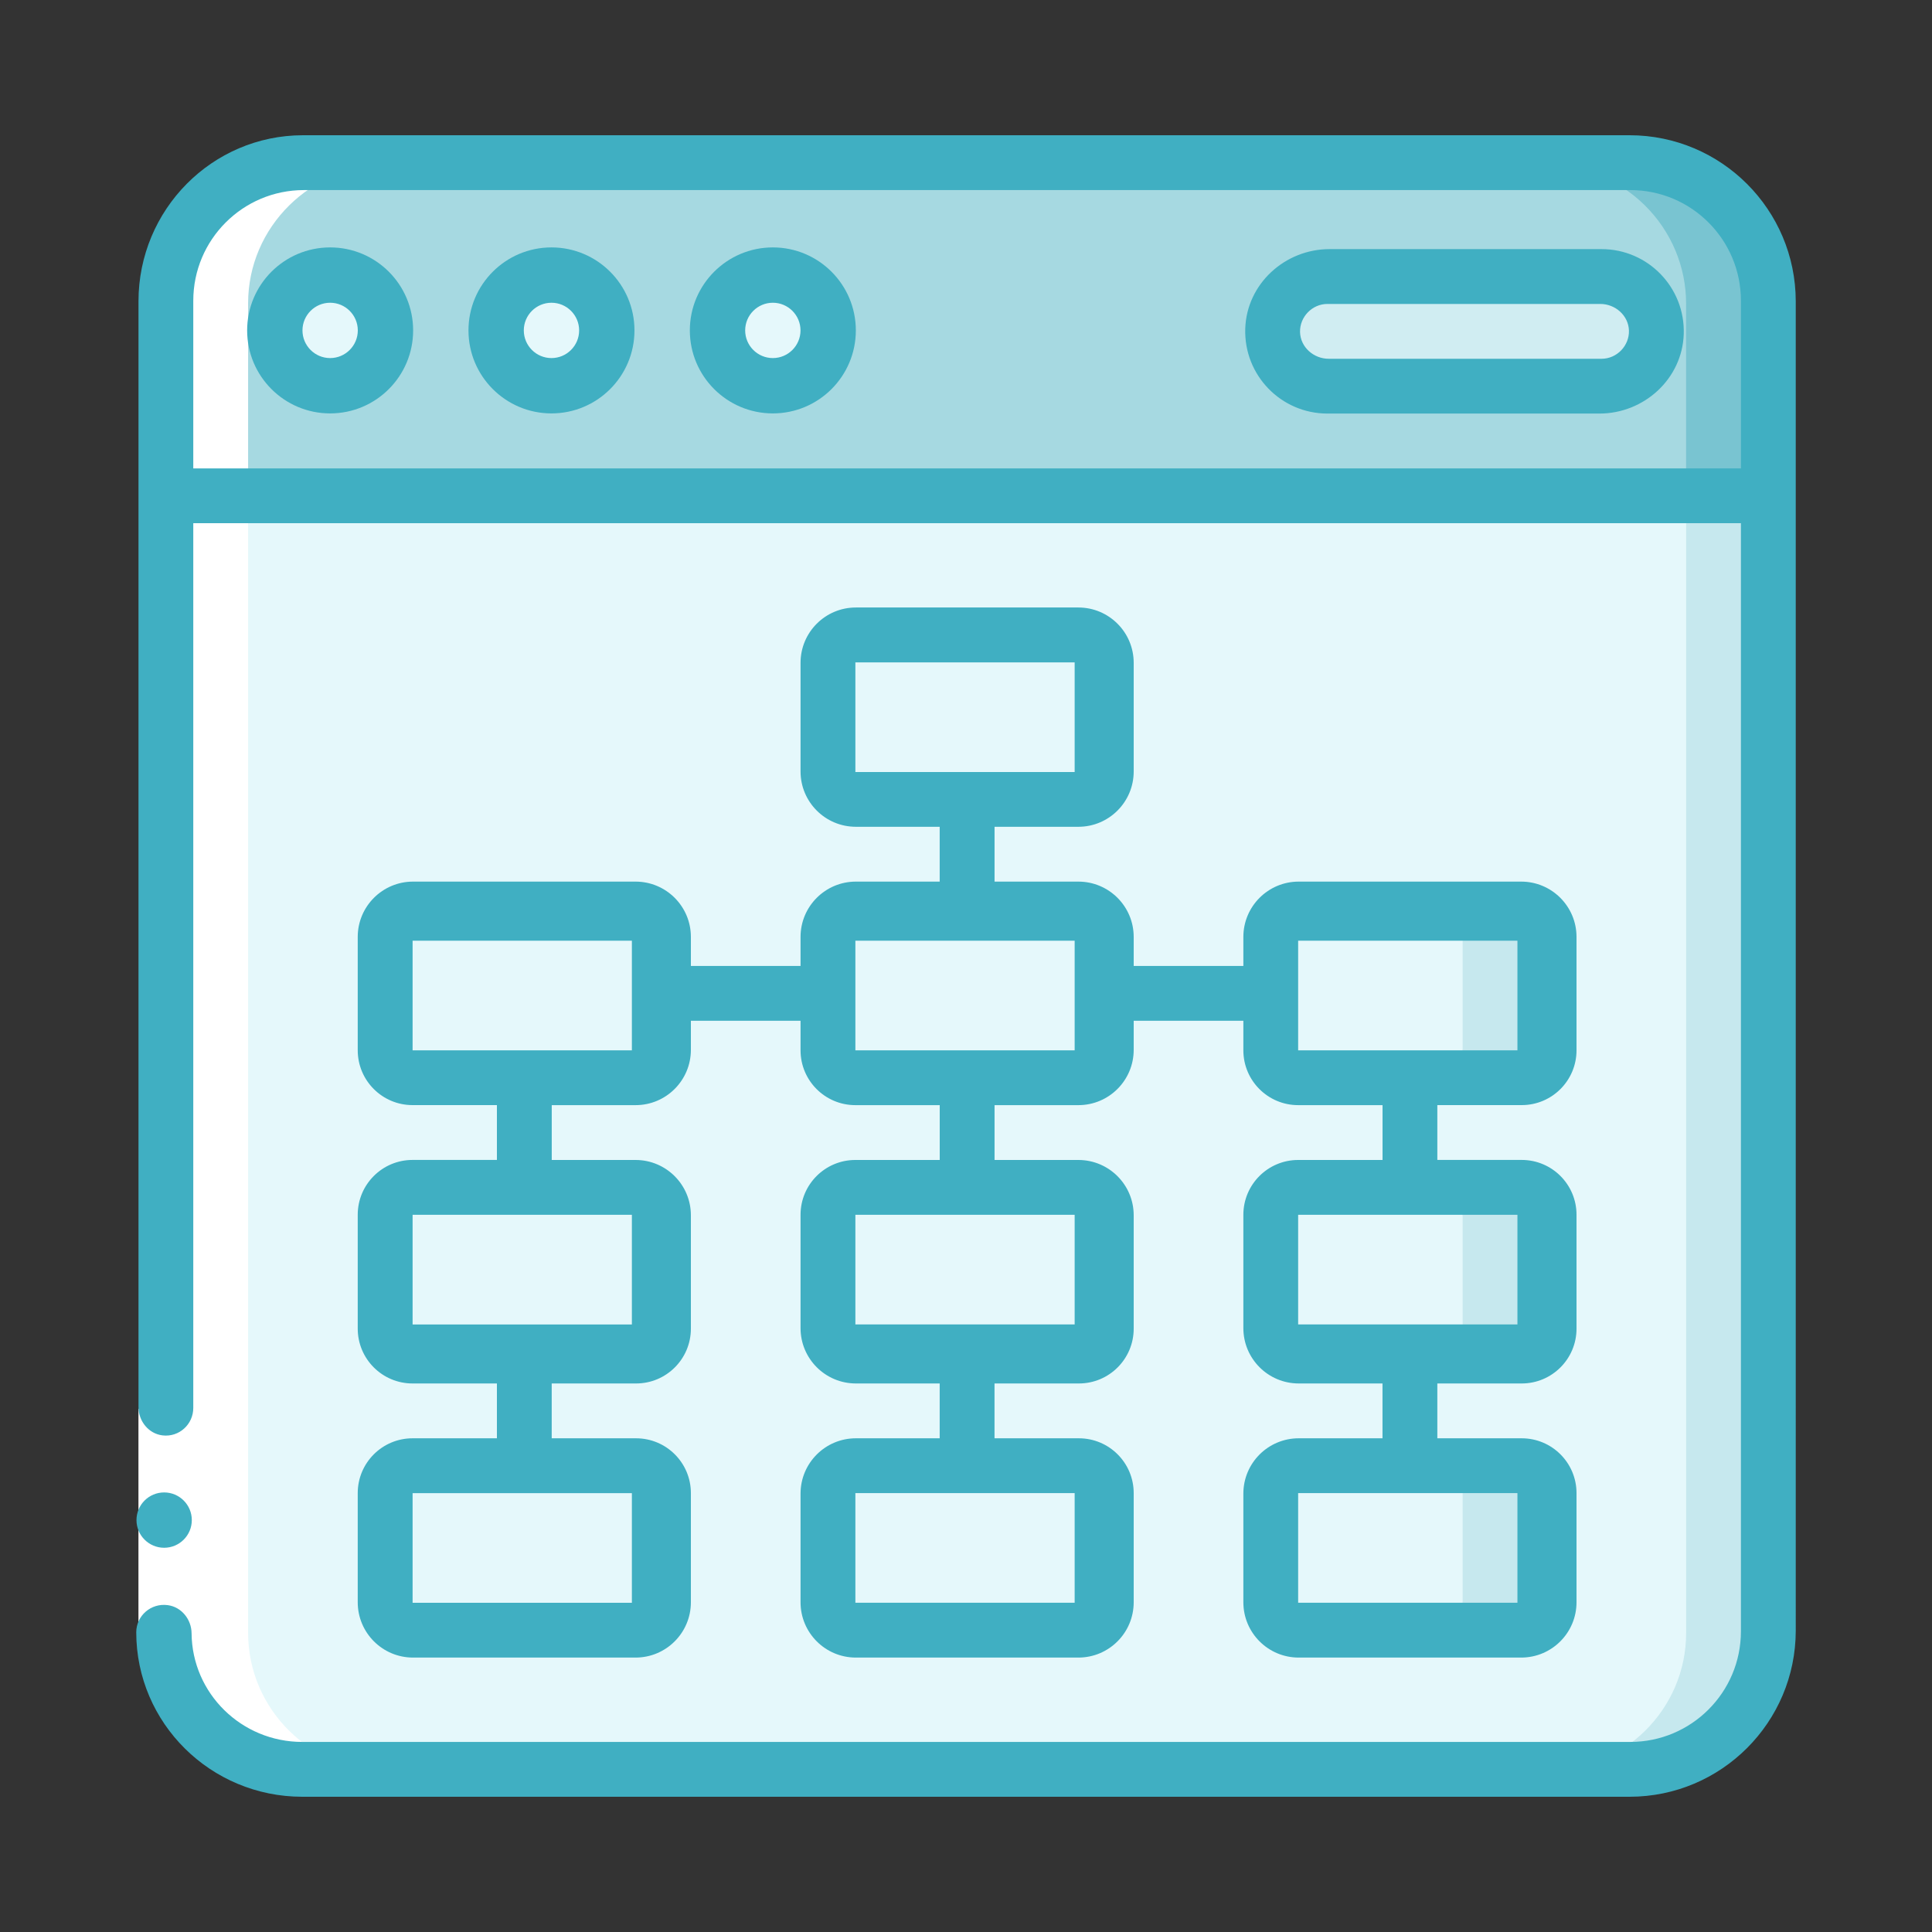 <svg xmlns="http://www.w3.org/2000/svg" id="Layer_1" viewBox="0 0 500 500"><rect x="0" y="0" width="500" height="500" fill="#333333" stroke="none"/><defs><style>.cls-1{fill:#79c4d1;}.cls-1,.cls-2,.cls-3,.cls-4,.cls-5,.cls-6{fill-rule:evenodd;}.cls-2{fill:#d0edf2;}.cls-3{fill:#fff;}.cls-7,.cls-6{fill:#e5f8fb;}.cls-4{fill:#a6d9e1;}.cls-5{fill:#c6e8ee;}.cls-8{fill:#40afc2;}</style></defs><g id="Page-1"><g id="_055---Site-Map"><path id="Path" class="cls-4" d="m458.19,78.56v50.29H42.38v-50.42c0-19.77,16.03-35.8,35.8-35.8h344.17c9.51,0,18.62,3.78,25.35,10.52,6.72,6.74,10.5,15.87,10.5,25.4Z"></path><path id="Path-2" class="cls-1" d="m421.81,42.64h-21.83c9.65,0,18.9,3.78,25.72,10.52,6.82,6.74,10.66,15.87,10.66,25.4v50.29h21.83v-50.29c0-9.53-3.83-18.67-10.66-25.4-6.82-6.74-16.08-10.52-25.72-10.52Z"></path><path id="Path-3" class="cls-6" d="m458.19,128.86v293.79c0,19.77-16.03,35.8-35.8,35.8H78.23c-9.51,0-18.62-3.77-25.35-10.49-6.72-6.72-10.5-15.83-10.5-25.33V128.86h415.81Z"></path><path id="Path-4" class="cls-5" d="m436.37,128.86v293.77c0,19.79-16.29,35.83-36.38,35.83h22.41c19.77,0,35.8-16.03,35.8-35.8V128.86h-21.83Z"></path><circle id="Oval" class="cls-7" cx="85.44" cy="85.51" r="14.32"></circle><circle id="Oval-2" class="cls-7" cx="142.72" cy="85.51" r="14.32"></circle><circle id="Oval-3" class="cls-7" cx="200.01" cy="85.51" r="14.32"></circle><path id="Path-5" class="cls-2" d="m414.48,99.39c8.05,0,14.53-6.7,14.17-14.83-.34-7.66-6.95-13.55-14.62-13.55h-70.05c-7.66,0-14.28,5.89-14.62,13.55-.36,8.13,6.12,14.83,14.17,14.83h70.94Z"></path><g><rect id="Rectangle" class="cls-7" x="213.73" y="164.87" width="72.03" height="42.56" rx="7.16" ry="7.16"></rect><rect id="Rectangle-2" class="cls-7" x="213.73" y="235.81" width="72.03" height="42.56" rx="7.16" ry="7.16"></rect><rect id="Rectangle-3" class="cls-7" x="213.73" y="307.84" width="72.03" height="42.56" rx="7.16" ry="7.16"></rect><rect id="Rectangle-4" class="cls-7" x="213.73" y="378.78" width="72.03" height="42.56" rx="7.16" ry="7.16"></rect><rect id="Rectangle-5" class="cls-7" x="99.13" y="235.81" width="72.03" height="42.56" rx="7.16" ry="7.16"></rect><rect id="Rectangle-6" class="cls-7" x="99.13" y="307.84" width="72.03" height="42.56" rx="7.16" ry="7.16"></rect><rect id="Rectangle-7" class="cls-7" x="99.13" y="378.78" width="72.03" height="42.56" rx="7.16" ry="7.16"></rect><rect id="Rectangle-8" class="cls-7" x="328.32" y="235.81" width="72.03" height="42.56" rx="7.16" ry="7.16"></rect></g><path id="Path-6" class="cls-5" d="m400.35,242.97c0-3.95-3.21-7.16-7.16-7.16h-21.94c4.02,0,7.28,3.18,7.28,7.09v28.38c0,3.92-3.26,7.09-7.28,7.09h21.94c3.95,0,7.16-3.21,7.16-7.16v-28.24Z"></path><rect id="Rectangle-9" class="cls-7" x="328.32" y="307.84" width="72.03" height="42.56" rx="7.16" ry="7.16"></rect><path id="Path-7" class="cls-5" d="m400.35,315c0-3.95-3.21-7.16-7.16-7.16h-21.94c4.02,0,7.28,3.18,7.28,7.09v28.38c0,3.92-3.26,7.09-7.28,7.09h21.94c3.95,0,7.16-3.21,7.16-7.16v-28.24Z"></path><rect id="Rectangle-10" class="cls-7" x="328.32" y="378.78" width="72.03" height="42.56" rx="7.16" ry="7.16"></rect><path id="Path-8" class="cls-5" d="m400.35,385.94c0-3.95-3.21-7.16-7.16-7.16h-21.94c4.02,0,7.28,3.18,7.28,7.09v28.38c0,3.92-3.26,7.09-7.28,7.09h21.94c3.95,0,7.16-3.21,7.16-7.16v-28.24Z"></path><path id="Path-9" class="cls-3" d="m78.76,458.45h21.83c-20.09,0-36.38-16.05-36.38-35.85V78.49c0-19.8,16.29-35.85,36.38-35.85h-22.41c-19.77,0-35.8,16.03-35.8,35.8v344.17c0,9.51,3.83,18.62,10.66,25.35,6.82,6.72,16.08,10.5,25.72,10.5Z"></path><path id="Rectangle-11" class="cls-3" d="m35.83,364.59h14.19v56.75h-14.19v-56.75Z"></path><circle id="Oval-4" class="cls-8" cx="42.48" cy="393.4" r="7.16"></circle><path id="Shape" class="cls-8" d="m421.74,35H78.4c-23.5.02-42.54,19.24-42.56,42.96v286.17c0,3.65,2.61,6.92,6.23,7.35,4.3.51,7.95-2.87,7.95-7.11v-228.97h400.53v286.77c0,15.82-12.82,28.64-28.64,28.64H78.22c-15.73,0-28.5-12.56-28.64-28.11-.03-3.59-2.59-6.81-6.15-7.29-4.4-.6-8.17,2.78-8.17,7.03.02,23.5,19.24,42.54,42.96,42.56h343.52c23.74-.02,42.98-19.26,43-43V78c-.02-23.74-19.26-42.98-43-43ZM50.02,121.22v-43.39c0-15.82,12.82-28.64,28.64-28.64h343.25c15.82,0,28.64,12.82,28.64,28.64v43.39H50.02Z"></path><path id="Shape-2" class="cls-8" d="m85.44,64.03c-11.86,0-21.48,9.62-21.48,21.48s9.62,21.48,21.48,21.48,21.48-9.62,21.48-21.48-9.62-21.48-21.48-21.48Zm0,28.64c-3.95,0-7.16-3.21-7.16-7.16s3.21-7.16,7.16-7.16,7.16,3.21,7.16,7.16-3.21,7.16-7.16,7.16Z"></path><path id="Shape-3" class="cls-8" d="m142.72,64.03c-11.86,0-21.48,9.62-21.48,21.48s9.62,21.48,21.48,21.48,21.48-9.62,21.48-21.48-9.62-21.48-21.48-21.48Zm0,28.64c-3.95,0-7.16-3.21-7.16-7.16s3.21-7.16,7.16-7.16,7.16,3.21,7.16,7.16-3.21,7.16-7.16,7.16Z"></path><path id="Shape-4" class="cls-8" d="m200.01,64.03c-11.86,0-21.48,9.62-21.48,21.48s9.62,21.48,21.48,21.48,21.48-9.62,21.48-21.48-9.62-21.48-21.48-21.48Zm0,28.64c-3.95,0-7.16-3.21-7.16-7.16s3.21-7.16,7.16-7.16,7.16,3.21,7.16,7.16-3.21,7.16-7.16,7.16Z"></path><path id="Shape-5" class="cls-8" d="m414.48,64.47h-70.38c-11.57,0-21.44,8.99-21.83,20.55-.4,12.09,9.27,22.01,21.27,22.01h70.38c11.57,0,21.44-8.99,21.83-20.55.4-12.09-9.27-22.01-21.27-22.01Zm0,28.38h-70.61c-3.9,0-7.32-3.01-7.42-6.91s3.11-7.28,7.09-7.28h70.61c3.9,0,7.32,3.01,7.42,6.91s-3.11,7.28-7.09,7.28Z"></path><path id="Shape-6" class="cls-8" d="m106.77,372.23c-7.84,0-14.19,6.35-14.19,14.19v28.24c0,7.91,6.41,14.32,14.32,14.32h57.58c7.91,0,14.32-6.41,14.32-14.32v-28.24c0-7.84-6.35-14.19-14.19-14.19h-21.83v-14.19h21.83c7.84,0,14.19-6.35,14.19-14.19v-29.33c0-7.91-6.41-14.32-14.32-14.32h-21.69v-14.19h21.69c7.91,0,14.32-6.41,14.32-14.32v-7.51h28.38v7.64c0,7.84,6.35,14.19,14.19,14.19h21.83v14.19h-21.83c-7.84,0-14.19,6.35-14.19,14.19v29.33c0,7.91,6.41,14.32,14.32,14.32h21.69v14.19h-21.69c-7.91,0-14.32,6.41-14.32,14.32v28.11c0,7.91,6.41,14.32,14.32,14.32h57.58c7.91,0,14.32-6.41,14.32-14.32v-28.24c0-7.84-6.35-14.19-14.19-14.19h-21.83v-14.19h21.83c7.84,0,14.19-6.35,14.19-14.19v-29.33c0-7.91-6.41-14.32-14.32-14.32h-21.69v-14.19h21.69c7.91,0,14.32-6.41,14.32-14.32v-7.51h28.38v7.64c0,7.84,6.35,14.19,14.19,14.19h21.83v14.19h-21.83c-7.84,0-14.19,6.35-14.19,14.19v29.33c0,7.91,6.41,14.32,14.32,14.32h21.69v14.19h-21.69c-7.91,0-14.32,6.41-14.32,14.32v28.11c0,7.91,6.41,14.32,14.32,14.32h57.58c7.91,0,14.32-6.41,14.32-14.32v-28.24c0-7.84-6.35-14.19-14.19-14.19h-21.83v-14.19h21.83c7.84,0,14.19-6.35,14.19-14.19v-29.47c0-7.84-6.35-14.19-14.19-14.19h-21.83v-14.19h21.83c7.84,0,14.19-6.35,14.19-14.19v-29.33c0-7.91-6.41-14.32-14.32-14.32h-57.58c-7.91,0-14.32,6.41-14.32,14.32v7.51h-28.38v-7.51c0-7.91-6.41-14.32-14.32-14.32h-21.69v-14.19h21.69c7.91,0,14.32-6.41,14.32-14.32v-28.11c0-7.91-6.41-14.32-14.32-14.32h-57.58c-7.91,0-14.32,6.41-14.32,14.32v28.11c0,7.91,6.41,14.32,14.32,14.32h21.69v14.19h-21.69c-7.91,0-14.32,6.41-14.32,14.32v7.51h-28.38v-7.51c0-7.91-6.41-14.32-14.32-14.32h-57.58c-7.91,0-14.32,6.41-14.32,14.32v29.33c0,7.84,6.35,14.19,14.19,14.19h21.83v14.19h-21.83c-7.84,0-14.19,6.35-14.19,14.19v29.47c0,7.84,6.35,14.19,14.19,14.19h21.83v14.19h-21.83Zm171.35,42.56h-56.75v-28.38h56.75v28.38Zm0-72.03h-56.75v-28.38h56.75v28.38Zm114.59,72.03h-56.75v-28.38h56.75v28.38Zm0-72.03h-56.75v-28.38h56.75v28.38Zm-56.75-99.31h56.75v28.38h-56.75v-28.38Zm-114.59-72.03h56.75v28.38h-56.75v-28.38Zm0,72.03h56.75v28.38h-56.75v-28.38Zm-114.59,0h56.75v28.38h-56.75v-28.38Zm0,70.94h56.75v28.38h-56.75v-28.38Zm56.75,100.41h-56.75v-28.38h56.75v28.38Z"></path></g></g></svg>